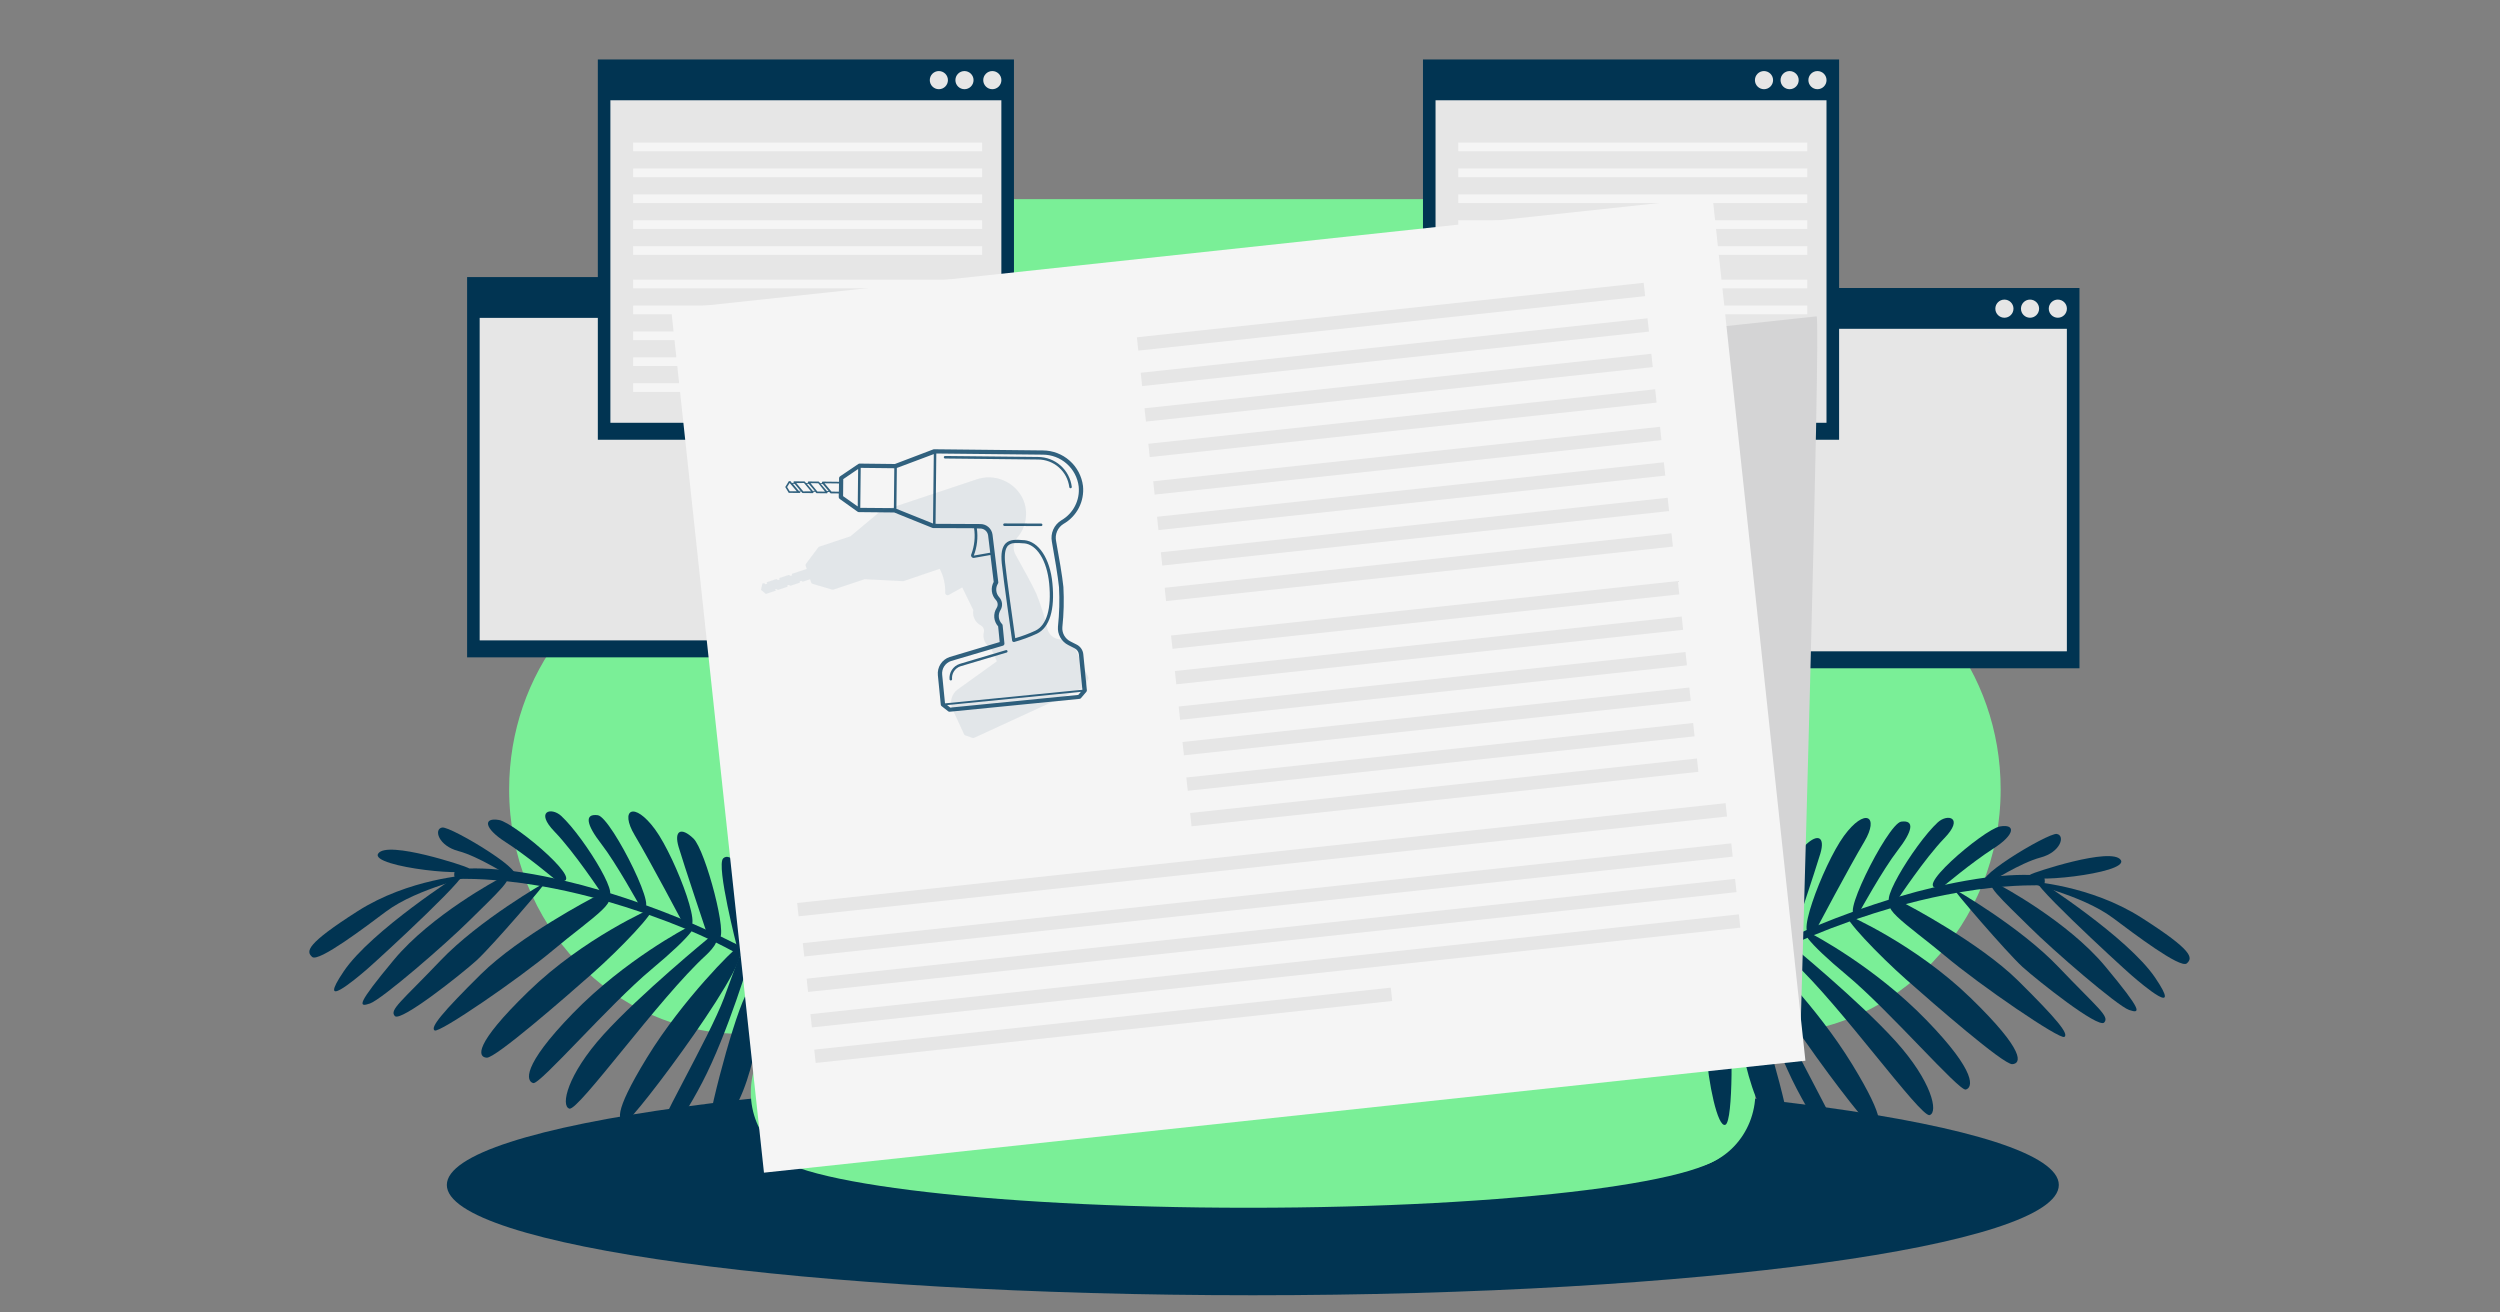 <svg width="442" height="232" viewBox="0 0 442 232" fill="none" xmlns="http://www.w3.org/2000/svg">
<rect x="0" y="0" width="442" height="232" fill="#808080" stroke="none"/>
<path d="M221.5 229C300.201 229 364 220.27 364 209.5C364 198.73 300.201 190 221.5 190C142.799 190 79 198.73 79 209.5C79 220.27 142.799 229 221.5 229Z" fill="#013452"/>
<path d="M220.712 213.532C267.398 213.532 305.246 208.752 305.246 202.856C305.246 196.959 267.398 192.179 220.712 192.179C174.025 192.179 136.178 196.959 136.178 202.856C136.178 208.752 174.025 213.532 220.712 213.532Z" fill="#7AEF97"/>
<path d="M344.289 112.035C337.276 103.137 333.758 104.007 333.822 92.453C333.822 92.379 333.822 92.31 333.822 92.236C333.822 71.933 318.162 55.475 298.852 55.475H298.311C296.386 55.475 295.07 53.37 295.892 51.54C296.555 50.061 296.927 48.407 296.927 46.662C296.927 40.331 292.046 35.204 286.025 35.204H156.724C150.703 35.204 145.823 40.337 145.823 46.662C145.823 48.407 146.194 50.056 146.857 51.535C147.68 53.37 146.369 55.475 144.444 55.475C125.129 55.475 109.474 71.933 109.474 92.236C109.474 92.496 109.474 92.75 109.479 93.005C109.702 104.474 106.036 103.482 99.166 112.395C93.443 119.818 90.016 129.278 90.016 139.575C90.016 163.441 108.418 182.784 131.123 182.784C133.388 182.784 134.927 185.26 133.961 187.413C133.181 189.152 132.746 191.092 132.746 193.139C132.746 200.578 138.481 206.607 145.558 206.607H221.55H297.542C304.619 206.607 310.353 200.578 310.353 193.139C310.353 191.092 309.918 189.146 309.139 187.413C308.173 185.255 309.711 182.784 311.977 182.784H312.608C335.313 182.784 353.715 163.435 353.715 139.575C353.721 129.108 350.182 119.511 344.289 112.035Z" fill="#7AEF97"/>
<path d="M367.651 50.919H294.08V118.153H367.651V50.919Z" fill="#013452"/>
<path d="M365.422 58.133H296.301V115.152H365.422V58.133Z" fill="#E6E6E6"/>
<path d="M354.38 56.176C355.265 56.176 355.984 55.458 355.984 54.572C355.984 53.686 355.265 52.968 354.38 52.968C353.494 52.968 352.775 53.686 352.775 54.572C352.775 55.458 353.494 56.176 354.38 56.176Z" fill="#E6E6E6"/>
<path d="M358.909 56.176C359.795 56.176 360.513 55.458 360.513 54.572C360.513 53.686 359.795 52.968 358.909 52.968C358.023 52.968 357.305 53.686 357.305 54.572C357.305 55.458 358.023 56.176 358.909 56.176Z" fill="#E6E6E6"/>
<path d="M363.825 56.176C364.711 56.176 365.429 55.458 365.429 54.572C365.429 53.686 364.711 52.968 363.825 52.968C362.939 52.968 362.221 53.686 362.221 54.572C362.221 55.458 362.939 56.176 363.825 56.176Z" fill="#E6E6E6"/>
<path d="M156.154 48.986H82.584V116.219H156.154V48.986Z" fill="#013452"/>
<path d="M153.926 56.2H84.805V113.218H153.926V56.2Z" fill="#E6E6E6"/>
<path d="M144.488 52.638C144.488 53.521 143.772 54.243 142.883 54.243C142.001 54.243 141.279 53.527 141.279 52.638C141.279 51.756 141.995 51.034 142.883 51.034C143.766 51.034 144.488 51.756 144.488 52.638Z" fill="#E6E6E6"/>
<path d="M149.017 52.638C149.017 53.521 148.301 54.243 147.413 54.243C146.53 54.243 145.809 53.527 145.809 52.638C145.809 51.756 146.524 51.034 147.413 51.034C148.296 51.034 149.017 51.756 149.017 52.638Z" fill="#E6E6E6"/>
<path d="M153.933 52.638C153.933 53.521 153.217 54.243 152.329 54.243C151.446 54.243 150.725 53.527 150.725 52.638C150.725 51.756 151.44 51.034 152.329 51.034C153.212 51.034 153.933 51.756 153.933 52.638Z" fill="#E6E6E6"/>
<path d="M179.268 10.515H105.697V77.749H179.268V10.515Z" fill="#013452"/>
<path d="M177.04 17.729H107.918V74.748H177.04V17.729Z" fill="#E6E6E6"/>
<path d="M167.595 14.168C167.595 15.051 166.879 15.772 165.991 15.772C165.108 15.772 164.387 15.057 164.387 14.168C164.387 13.279 165.102 12.564 165.991 12.564C166.879 12.57 167.595 13.285 167.595 14.168Z" fill="#E6E6E6"/>
<path d="M172.124 14.168C172.124 15.051 171.409 15.772 170.52 15.772C169.637 15.772 168.916 15.057 168.916 14.168C168.916 13.279 169.632 12.564 170.52 12.564C171.409 12.57 172.124 13.285 172.124 14.168Z" fill="#E6E6E6"/>
<path d="M175.442 15.772C176.328 15.772 177.046 15.054 177.046 14.168C177.046 13.282 176.328 12.564 175.442 12.564C174.556 12.564 173.838 13.282 173.838 14.168C173.838 15.054 174.556 15.772 175.442 15.772Z" fill="#E6E6E6"/>
<path d="M173.641 49.441H111.939V50.976H173.641V49.441Z" fill="#F5F5F5"/>
<path d="M173.641 54.024H111.939V55.558H173.641V54.024Z" fill="#F5F5F5"/>
<path d="M173.641 58.6H111.939V60.135H173.641V58.6Z" fill="#F5F5F5"/>
<path d="M173.641 63.177H111.939V64.712H173.641V63.177Z" fill="#F5F5F5"/>
<path d="M173.641 67.759H111.939V69.294H173.641V67.759Z" fill="#F5F5F5"/>
<path d="M173.641 25.203H111.939V26.738H173.641V25.203Z" fill="#F5F5F5"/>
<path d="M173.641 29.785H111.939V31.32H173.641V29.785Z" fill="#F5F5F5"/>
<path d="M173.641 34.361H111.939V35.896H173.641V34.361Z" fill="#F5F5F5"/>
<path d="M173.641 38.938H111.939V40.473H173.641V38.938Z" fill="#F5F5F5"/>
<path d="M173.641 43.52H111.939V45.055H173.641V43.52Z" fill="#F5F5F5"/>
<path d="M325.153 10.515H251.582V77.749H325.153V10.515Z" fill="#013452"/>
<path d="M322.924 17.729H253.803V74.748H322.924V17.729Z" fill="#E6E6E6"/>
<path d="M313.48 14.168C313.48 15.051 312.764 15.772 311.876 15.772C310.993 15.772 310.271 15.057 310.271 14.168C310.271 13.279 310.987 12.564 311.876 12.564C312.764 12.57 313.48 13.285 313.48 14.168Z" fill="#E6E6E6"/>
<path d="M318.009 14.168C318.009 15.051 317.294 15.772 316.405 15.772C315.522 15.772 314.801 15.057 314.801 14.168C314.801 13.279 315.516 12.564 316.405 12.564C317.294 12.57 318.009 13.285 318.009 14.168Z" fill="#E6E6E6"/>
<path d="M321.327 15.772C322.213 15.772 322.931 15.054 322.931 14.168C322.931 13.282 322.213 12.564 321.327 12.564C320.441 12.564 319.723 13.282 319.723 14.168C319.723 15.054 320.441 15.772 321.327 15.772Z" fill="#E6E6E6"/>
<path d="M319.525 49.441H257.824V50.976H319.525V49.441Z" fill="#F5F5F5"/>
<path d="M319.525 54.024H257.824V55.558H319.525V54.024Z" fill="#F5F5F5"/>
<path d="M319.525 58.6H257.824V60.135H319.525V58.6Z" fill="#F5F5F5"/>
<path d="M319.525 63.177H257.824V64.712H319.525V63.177Z" fill="#F5F5F5"/>
<path d="M319.525 67.759H257.824V69.294H319.525V67.759Z" fill="#F5F5F5"/>
<path d="M319.525 25.203H257.824V26.738H319.525V25.203Z" fill="#F5F5F5"/>
<path d="M319.525 29.785H257.824V31.32H319.525V29.785Z" fill="#F5F5F5"/>
<path d="M319.525 34.361H257.824V35.896H319.525V34.361Z" fill="#F5F5F5"/>
<path d="M319.525 38.938H257.824V40.473H319.525V38.938Z" fill="#F5F5F5"/>
<path d="M319.525 43.52H257.824V45.055H319.525V43.52Z" fill="#F5F5F5"/>
<path d="M82.795 153.454C82.46 153.183 68.444 148.492 66.863 150.915C65.282 153.339 85.143 155.33 82.795 153.454Z" fill="#013452"/>
<path d="M82.975 154.701C82.975 154.701 72.277 155.302 63.183 161.125C54.083 166.942 54.072 168.2 55.197 169.193C56.328 170.185 64.793 163.745 68.215 161.182C74.025 156.831 84.158 155.007 82.975 154.701Z" fill="#013452"/>
<path d="M81.319 154.517C81.319 154.517 65.63 164.541 60.777 171.726C55.924 178.911 62.716 173.244 65.001 171.259C67.292 169.268 85.174 152.814 81.319 154.517Z" fill="#013452"/>
<path d="M88.151 155.423C88.151 155.423 76.282 161.713 69.646 169.689C63.01 177.671 63.333 178.132 65.41 177.417C67.494 176.701 78.751 166.971 83.021 162.723C87.285 158.482 92.404 153.888 88.151 155.423Z" fill="#013452"/>
<path d="M96.316 156.052C96.316 156.052 84.752 162.614 77.874 169.833C70.996 177.053 68.775 178.554 69.813 179.644C70.852 180.735 81.608 172.2 84.256 169.799C86.905 167.404 97.153 155.515 96.316 156.052Z" fill="#013452"/>
<path d="M104.902 158.684C104.902 158.684 91.902 165.436 84.995 172.269C78.093 179.102 76.034 181.658 76.841 182.184C77.649 182.709 91.723 173.083 97.955 167.842C104.192 162.602 111.901 157.743 104.902 158.684Z" fill="#013452"/>
<path d="M115.185 160.623C115.185 160.623 103.235 165.759 93.414 175.299C83.593 184.838 84.499 186.91 86.057 187.002C87.609 187.095 99.964 176.326 104.811 172.038C109.652 167.756 116.172 160.946 115.185 160.623Z" fill="#013452"/>
<path d="M121.495 163.981C121.495 163.981 110.549 169.631 101.305 179.136C92.061 188.642 93.1 191.187 94.277 191.492C95.46 191.804 107.779 177.549 115.206 171.357C122.638 165.165 124.028 162.752 121.495 163.981Z" fill="#013452"/>
<path d="M125.385 165.759C125.385 165.759 113.083 175.847 106.678 182.94C100.273 190.032 99.085 195.527 100.666 196.006C102.247 196.485 116.597 176.389 124.814 168.887C124.814 168.893 128.553 165.459 125.385 165.759Z" fill="#013452"/>
<path d="M130.336 167.565C129.926 167.594 120.682 176.707 114.387 186.985C108.097 197.264 109.419 198.239 110.584 198.36C111.756 198.476 135.154 167.248 130.336 167.565Z" fill="#013452"/>
<path d="M132.748 168.956C132.748 168.956 128.709 182.668 124.157 191.377C119.598 200.091 116.759 202.504 116.107 201.384C115.455 200.265 125.299 183.661 128.017 176.424C130.735 169.181 131.317 166.244 132.748 168.956Z" fill="#013452"/>
<path d="M135.39 170.913C135.39 170.913 134.819 185.848 130.647 194.534C126.475 203.225 125.731 203.658 125.038 201.961C124.346 200.265 129.291 181.174 131.761 176.083C134.236 170.988 134.715 169.406 135.39 170.913Z" fill="#013452"/>
<path d="M138.281 172.171C138.65 172.494 140.491 179.379 140.162 184.717C139.833 190.061 138.154 198.389 136.758 197.708C135.361 197.027 135.523 181.733 136.094 177.145C136.66 172.569 137.456 171.455 138.281 172.171Z" fill="#013452"/>
<path d="M90.048 154.915C90.048 154.915 84.595 151.4 81.052 150.471C77.51 149.542 76.638 146.599 78.167 146.304C79.702 146.016 95.005 155.267 90.048 154.915Z" fill="#013452"/>
<path d="M98.317 155.63C98.317 155.63 93.199 151.319 89.362 148.867C85.525 146.408 85.397 144.481 88.237 144.977C91.076 145.462 105.005 157.321 98.317 155.63Z" fill="#013452"/>
<path d="M106.402 158.003C106.402 158.003 101.572 150.679 98.046 147.037C94.521 143.396 97.464 142.64 99.218 144.25C103.436 148.14 111.139 160.888 106.402 158.003Z" fill="#013452"/>
<path d="M113.015 159.993C113.015 159.993 108.953 152.618 106.316 149.213C103.673 145.808 103.252 143.805 105.693 144.129C108.134 144.446 117.608 163.658 113.015 159.993Z" fill="#013452"/>
<path d="M120.667 163.07C120.667 163.07 114.931 152.226 112.213 147.661C109.496 143.096 112.104 141.572 115.826 146.651C119.536 151.729 125.398 167.404 120.667 163.07Z" fill="#013452"/>
<path d="M124.821 164.541C124.821 164.541 120.857 152.71 119.986 149.767C119.114 146.824 120.424 146.16 122.594 148.243C124.763 150.327 128.889 166.117 127.037 165.944C125.19 165.77 124.821 164.541 124.821 164.541Z" fill="#013452"/>
<path d="M130.337 167.565C130.337 167.565 126.581 153.01 127.856 151.764C129.131 150.517 131.653 153.645 131.93 157.881C132.207 162.123 132.403 171.011 130.337 167.565Z" fill="#013452"/>
<path d="M135.473 169.164C135.473 169.164 134.422 156.075 136.015 156.744C137.608 157.414 138.265 171.98 136.944 170.999C135.623 170.024 135.473 169.164 135.473 169.164Z" fill="#013452"/>
<path d="M136.943 171.005C136.943 171.005 142.067 162.06 142.719 163.179C143.371 164.299 140.509 173.769 139.407 173.163C138.305 172.557 136.943 171.005 136.943 171.005Z" fill="#013452"/>
<path d="M80.73 155.331C80.816 155.354 81.024 155.359 81.359 155.365C81.416 155.365 81.48 155.365 81.543 155.365C81.543 155.365 81.543 155.365 81.549 155.371C82.64 155.377 84.734 155.377 87.769 155.631C88.347 155.683 88.958 155.735 89.599 155.81C91.301 155.989 93.234 156.248 95.38 156.612C95.559 156.641 95.733 156.675 95.906 156.704C98.577 157.177 101.578 157.818 104.873 158.695C105.767 158.926 106.673 159.18 107.608 159.451C109.477 159.999 111.445 160.611 113.493 161.315C113.528 161.327 113.568 161.344 113.603 161.356C114.001 161.488 114.393 161.621 114.786 161.765C117.053 162.568 119.16 163.37 121.127 164.184C121.514 164.339 121.895 164.501 122.27 164.663C123.268 165.09 124.232 165.522 125.161 165.961C125.651 166.186 126.136 166.417 126.603 166.648C127.636 167.156 128.634 167.675 129.586 168.189C130.037 168.425 130.475 168.679 130.896 168.922C130.908 168.922 130.908 168.922 130.908 168.922C131.45 169.233 131.981 169.545 132.495 169.862C133.112 170.237 133.706 170.613 134.283 170.999C134.653 171.236 135.016 171.478 135.362 171.721C135.928 172.102 136.476 172.494 137.013 172.886C137.711 173.394 138.375 173.908 139.027 174.433C143.447 177.965 147.024 181.832 150.85 186.235C151.3 186.755 152.108 186.76 152.564 186.241C152.939 185.814 152.939 185.173 152.564 184.746C150.296 182.149 147.382 179.102 143.712 175.732C142.668 174.768 141.427 173.787 140.036 172.794C139.171 172.171 138.242 171.548 137.255 170.936C137.197 170.895 137.134 170.855 137.065 170.82C136.736 170.613 136.401 170.405 136.061 170.203L136.055 170.197C134.687 169.366 133.216 168.529 131.681 167.715C131.191 167.462 130.694 167.196 130.187 166.936L130.181 166.931C129.281 166.469 128.369 166.019 127.428 165.569C126.551 165.147 125.663 164.738 124.751 164.328L124.745 164.322C123.978 163.97 123.193 163.63 122.408 163.289C121.716 162.989 121.006 162.689 120.302 162.4C118.317 161.587 116.292 160.802 114.249 160.069C113.753 159.884 113.251 159.705 112.755 159.532C111.139 158.966 109.518 158.436 107.896 157.933C107.25 157.731 106.609 157.541 105.963 157.351C103.915 156.75 101.878 156.202 99.87 155.735C99.2 155.573 98.537 155.423 97.868 155.279L97.862 155.273C95.427 154.742 93.049 154.326 90.787 154.021C89.858 153.899 88.935 153.801 88.046 153.726C86.229 153.565 84.498 153.507 82.876 153.547C82.046 153.565 81.255 153.617 80.493 153.692C80.493 153.692 80.464 153.755 80.436 153.865C80.407 153.957 80.372 154.078 80.349 154.217C80.314 154.378 80.291 154.557 80.309 154.725C80.309 154.834 80.326 154.932 80.366 155.019C80.372 155.054 80.389 155.088 80.412 155.117C80.476 155.209 80.58 155.29 80.73 155.331Z" fill="#013452"/>
<path d="M359.023 154.591C359.358 154.32 373.374 149.629 374.955 152.052C376.536 154.482 356.675 156.472 359.023 154.591Z" fill="#013452"/>
<path d="M358.844 155.839C358.844 155.839 369.542 156.439 378.636 162.262C387.736 168.079 387.747 169.337 386.622 170.33C385.491 171.322 377.026 164.882 373.604 162.32C367.8 157.974 357.667 156.15 358.844 155.839Z" fill="#013452"/>
<path d="M360.501 155.66C360.501 155.66 376.19 165.684 381.043 172.869C385.896 180.054 379.104 174.387 376.819 172.402C374.529 170.405 356.647 153.957 360.501 155.66Z" fill="#013452"/>
<path d="M353.675 156.566C353.675 156.566 365.55 162.856 372.186 170.832C378.822 178.808 378.499 179.275 376.421 178.559C374.338 177.844 363.08 168.114 358.81 163.866C354.541 159.619 349.422 155.031 353.675 156.566Z" fill="#013452"/>
<path d="M345.509 157.195C345.509 157.195 357.073 163.757 363.951 170.976C370.829 178.196 373.051 179.696 372.012 180.787C370.973 181.878 360.218 173.342 357.569 170.942C354.921 168.547 344.673 156.652 345.509 157.195Z" fill="#013452"/>
<path d="M336.924 159.826C336.924 159.826 349.924 166.579 356.831 173.412C363.732 180.245 365.792 182.801 364.984 183.326C364.177 183.852 350.103 174.231 343.871 168.985C337.633 163.739 329.924 158.88 336.924 159.826Z" fill="#013452"/>
<path d="M326.642 161.765C326.642 161.765 338.592 166.902 348.413 176.441C358.234 185.981 357.328 188.053 355.77 188.145C354.218 188.238 341.864 177.469 337.017 173.181C332.17 168.899 325.65 162.083 326.642 161.765Z" fill="#013452"/>
<path d="M320.329 165.124C320.329 165.124 331.275 170.774 340.519 180.279C349.763 189.784 348.725 192.329 347.547 192.635C346.365 192.947 334.045 178.692 326.619 172.5C319.187 166.307 317.796 163.895 320.329 165.124Z" fill="#013452"/>
<path d="M316.438 166.902C316.438 166.902 328.74 176.99 335.145 184.082C341.55 191.175 342.739 196.669 341.158 197.148C339.577 197.627 325.226 177.532 317.01 170.03C317.01 170.035 313.265 166.596 316.438 166.902Z" fill="#013452"/>
<path d="M311.483 168.702C311.893 168.731 321.137 177.844 327.432 188.122C333.722 198.401 332.4 199.376 331.235 199.497C330.069 199.618 306.671 168.391 311.483 168.702Z" fill="#013452"/>
<path d="M309.072 170.093C309.072 170.093 313.111 183.805 317.664 192.514C322.223 201.229 325.062 203.641 325.714 202.521C326.366 201.402 316.522 184.798 313.804 177.561C311.092 170.324 310.509 167.381 309.072 170.093Z" fill="#013452"/>
<path d="M306.43 172.05C306.43 172.05 307.001 186.985 311.173 195.671C315.345 204.362 316.089 204.795 316.781 203.098C317.474 201.402 312.529 182.311 310.059 177.221C307.59 172.125 307.111 170.549 306.43 172.05Z" fill="#013452"/>
<path d="M303.543 173.313C303.174 173.637 301.333 180.522 301.662 185.86C301.991 191.204 303.67 199.532 305.067 198.851C306.463 198.17 306.301 182.876 305.736 178.288C305.159 173.706 304.363 172.592 303.543 173.313Z" fill="#013452"/>
<path d="M351.771 156.052C351.771 156.052 357.224 152.537 360.767 151.608C364.31 150.679 365.181 147.736 363.652 147.442C362.123 147.153 346.814 156.41 351.771 156.052Z" fill="#013452"/>
<path d="M343.502 156.773C343.502 156.773 348.62 152.462 352.457 150.009C356.294 147.551 356.421 145.623 353.582 146.12C350.743 146.604 336.82 158.464 343.502 156.773Z" fill="#013452"/>
<path d="M335.417 159.145C335.417 159.145 340.247 151.822 343.773 148.18C347.298 144.539 344.355 143.783 342.601 145.393C338.383 149.277 330.686 162.025 335.417 159.145Z" fill="#013452"/>
<path d="M328.81 161.131C328.81 161.131 332.872 153.755 335.509 150.35C338.152 146.945 338.573 144.937 336.132 145.266C333.691 145.589 324.216 164.795 328.81 161.131Z" fill="#013452"/>
<path d="M321.159 164.212C321.159 164.212 326.895 153.368 329.613 148.803C332.331 144.238 329.722 142.715 326.006 147.794C322.29 152.872 316.428 168.547 321.159 164.212Z" fill="#013452"/>
<path d="M317.006 165.678C317.006 165.678 320.97 153.847 321.841 150.904C322.712 147.961 321.403 147.297 319.233 149.381C317.063 151.464 312.938 167.254 314.79 167.081C316.631 166.913 317.006 165.678 317.006 165.678Z" fill="#013452"/>
<path d="M311.484 168.702C311.484 168.702 315.24 154.148 313.965 152.901C312.69 151.654 310.168 154.782 309.891 159.018C309.614 163.26 309.424 172.148 311.484 168.702Z" fill="#013452"/>
<path d="M306.352 170.307C306.352 170.307 307.402 157.218 305.81 157.887C304.217 158.557 303.559 173.123 304.881 172.142C306.196 171.167 306.352 170.307 306.352 170.307Z" fill="#013452"/>
<path d="M304.875 172.142C304.875 172.142 299.751 163.197 299.099 164.316C298.447 165.436 301.309 174.906 302.411 174.3C303.519 173.7 304.875 172.142 304.875 172.142Z" fill="#013452"/>
<path d="M361.095 156.473C361.009 156.496 360.801 156.502 360.466 156.508C360.409 156.508 360.345 156.508 360.282 156.508C360.282 156.508 360.282 156.508 360.276 156.514C359.185 156.519 357.091 156.519 354.056 156.773C353.479 156.825 352.867 156.877 352.227 156.952C350.524 157.131 348.591 157.391 346.445 157.755C346.266 157.783 346.093 157.818 345.92 157.847C343.248 158.32 340.248 158.961 336.953 159.838C336.058 160.069 335.152 160.323 334.218 160.594C332.348 161.142 330.38 161.754 328.332 162.458C328.297 162.47 328.257 162.487 328.222 162.498C327.824 162.631 327.432 162.764 327.04 162.908C324.772 163.71 322.666 164.507 320.698 165.326C320.311 165.482 319.931 165.644 319.555 165.805C318.557 166.232 317.594 166.665 316.665 167.104C316.174 167.329 315.689 167.56 315.222 167.791C314.189 168.298 313.191 168.818 312.239 169.331C311.789 169.568 311.35 169.822 310.929 170.064C310.917 170.064 310.917 170.064 310.917 170.064C310.375 170.376 309.844 170.688 309.331 171.005C308.713 171.38 308.119 171.755 307.542 172.142C307.173 172.379 306.809 172.621 306.463 172.863C305.897 173.244 305.349 173.637 304.813 174.029C304.114 174.537 303.451 175.051 302.799 175.576C298.379 179.108 294.801 182.974 290.976 187.378C290.525 187.897 289.718 187.903 289.262 187.384C288.887 186.957 288.887 186.316 289.262 185.889C291.529 183.292 294.443 180.245 298.113 176.874C299.158 175.911 300.393 174.929 301.789 173.937C302.654 173.314 303.584 172.69 304.57 172.079C304.628 172.038 304.691 171.998 304.761 171.963C305.09 171.755 305.424 171.548 305.765 171.346L305.77 171.34C307.138 170.509 308.609 169.672 310.144 168.858C310.635 168.604 311.131 168.339 311.639 168.079L311.645 168.073C312.545 167.612 313.456 167.161 314.397 166.711C315.274 166.29 316.163 165.88 317.074 165.471L317.08 165.465C317.848 165.113 318.632 164.772 319.417 164.432C320.109 164.132 320.819 163.832 321.523 163.543C323.508 162.729 325.533 161.944 327.576 161.211C328.072 161.027 328.574 160.848 329.071 160.675C330.686 160.109 332.308 159.578 333.929 159.076C334.575 158.874 335.216 158.684 335.862 158.493C337.911 157.893 339.948 157.345 341.956 156.877C342.625 156.716 343.288 156.566 343.958 156.421L343.964 156.416C346.399 155.885 348.776 155.469 351.038 155.163C351.967 155.042 352.89 154.944 353.779 154.869C355.596 154.707 357.327 154.65 358.949 154.69C359.78 154.707 360.57 154.759 361.332 154.834C361.332 154.834 361.361 154.898 361.39 155.007C361.419 155.1 361.453 155.221 361.476 155.359C361.511 155.521 361.534 155.7 361.517 155.867C361.517 155.977 361.499 156.075 361.459 156.162C361.453 156.196 361.436 156.231 361.413 156.26C361.344 156.352 361.24 156.433 361.095 156.473Z" fill="#013452"/>
<path d="M318.233 185.681C318.233 185.681 322.03 55.836 321.17 55.928C320.31 56.021 304.482 57.723 304.482 57.723L318.233 185.681Z" fill="#D4D4D5"/>
<path d="M319.197 187.533L135.069 207.328L118.664 54.676L302.792 34.881L319.197 187.533Z" fill="#F5F5F5"/>
<path d="M296.901 105.081L207.295 114.713L207.041 112.358L296.647 102.726L296.901 105.081Z" fill="#E6E6E6"/>
<path d="M297.577 111.354L207.971 120.986L207.717 118.637L297.323 108.999L297.577 111.354Z" fill="#E6E6E6"/>
<path d="M298.251 117.633L208.645 127.265L208.391 124.91L297.997 115.278L298.251 117.633Z" fill="#E6E6E6"/>
<path d="M298.926 123.906L209.32 133.538L209.066 131.184L298.672 121.552L298.926 123.906Z" fill="#E6E6E6"/>
<path d="M299.602 130.179L209.996 139.811L209.742 137.463L299.348 127.825L299.602 130.179Z" fill="#E6E6E6"/>
<path d="M300.276 136.458L210.664 146.09L210.416 143.736L300.022 134.104L300.276 136.458Z" fill="#E6E6E6"/>
<path d="M293.747 77.812L204.141 87.444L203.887 85.09L293.493 75.457L293.747 77.812Z" fill="#E6E6E6"/>
<path d="M294.422 84.085L204.816 93.717L204.562 91.363L294.168 81.731L294.422 84.085Z" fill="#E6E6E6"/>
<path d="M295.096 90.359L205.49 99.991L205.236 97.642L294.842 88.004L295.096 90.359Z" fill="#E6E6E6"/>
<path d="M295.772 96.638L206.16 106.27L205.912 103.915L295.518 94.283L295.772 96.638Z" fill="#E6E6E6"/>
<path d="M290.86 52.355L201.254 61.987L201 59.632L290.606 50L290.86 52.355Z" fill="#E6E6E6"/>
<path d="M291.536 58.628L201.93 68.26L201.676 65.905L291.282 56.273L291.536 58.628Z" fill="#E6E6E6"/>
<path d="M292.209 64.901L202.604 74.533L202.35 72.184L291.956 62.547L292.209 64.901Z" fill="#E6E6E6"/>
<path d="M292.885 71.18L203.274 80.812L203.025 78.457L292.631 68.825L292.885 71.18Z" fill="#E6E6E6"/>
<path d="M306.337 151.457L142.191 169.105L141.938 166.751L306.089 149.103L306.337 151.457Z" fill="#E6E6E6"/>
<path d="M305.337 144.355L141.191 162.003L140.938 159.648L305.089 142L305.337 144.355Z" fill="#E6E6E6"/>
<path d="M307.013 157.731L142.867 175.379L142.613 173.024L306.765 155.382L307.013 157.731Z" fill="#E6E6E6"/>
<path d="M307.687 164.01L143.541 181.652L143.287 179.303L307.433 161.655L307.687 164.01Z" fill="#E6E6E6"/>
<path d="M246.142 176.971L144.211 187.931L143.963 185.576L245.894 174.617L246.142 176.971Z" fill="#E6E6E6"/>
<path d="M351.795 60.47V60.62C351.702 60.58 351.61 60.557 351.518 60.557L351.795 60.47Z" fill="url(#paint0_linear_1530_12898)"/>
<path opacity="0.08" d="M179.819 95.088C180.64 94.15 181.17 92.994 181.347 91.759C181.524 90.525 181.339 89.266 180.815 88.134C180.096 86.675 178.872 85.527 177.37 84.906C175.868 84.284 174.191 84.23 172.654 84.755L155.692 90.405C155.65 90.415 155.61 90.434 155.575 90.459L150.366 94.815L144.858 96.643C144.791 96.666 144.731 96.708 144.687 96.765L142.489 99.692C142.456 99.737 142.434 99.789 142.425 99.845C142.417 99.9 142.421 99.957 142.439 100.01L142.63 100.585L140.087 101.43C140.062 101.439 140.04 101.454 140.023 101.475C140.007 101.496 139.997 101.521 139.994 101.547C139.991 101.574 139.996 101.6 140.008 101.624C140.02 101.648 140.038 101.667 140.061 101.681L140.075 101.711L139.773 101.814L139.528 101.668C139.5 101.652 139.466 101.645 139.434 101.65L137.881 102.168C137.856 102.178 137.834 102.193 137.818 102.214C137.801 102.234 137.791 102.259 137.787 102.285C137.784 102.312 137.788 102.339 137.799 102.363C137.81 102.387 137.828 102.408 137.85 102.422L137.864 102.452L137.562 102.555L137.317 102.41C137.3 102.399 137.28 102.392 137.26 102.39C137.24 102.387 137.22 102.389 137.2 102.396L135.647 102.914C135.622 102.922 135.6 102.938 135.584 102.959C135.567 102.979 135.557 103.004 135.554 103.031C135.55 103.057 135.554 103.084 135.565 103.108C135.577 103.132 135.594 103.153 135.617 103.167L135.631 103.198L135.328 103.3L135.083 103.1L134.791 103.173L134.544 104.287L135.403 105.009L137.243 104.396L136.979 104.235L137.269 104.145L137.479 104.269C137.497 104.28 137.516 104.286 137.536 104.289C137.556 104.291 137.577 104.289 137.596 104.283L139.149 103.765C139.172 103.754 139.192 103.738 139.207 103.717C139.221 103.696 139.23 103.671 139.231 103.646C139.233 103.621 139.227 103.595 139.216 103.573C139.204 103.55 139.186 103.531 139.164 103.518L139.467 103.416L139.677 103.54C139.695 103.551 139.714 103.557 139.734 103.56C139.754 103.562 139.775 103.56 139.794 103.554L141.347 103.036C141.37 103.025 141.39 103.009 141.405 102.988C141.419 102.967 141.428 102.942 141.429 102.917C141.431 102.892 141.425 102.866 141.414 102.844C141.402 102.821 141.384 102.802 141.362 102.789L141.665 102.687L141.875 102.811C141.893 102.822 141.912 102.828 141.932 102.831C141.952 102.833 141.973 102.831 141.992 102.825L143.22 102.413L143.411 102.988C143.428 103.042 143.459 103.09 143.499 103.13C143.54 103.169 143.589 103.197 143.643 103.213L147.131 104.248C147.199 104.268 147.271 104.267 147.338 104.245L152.869 102.4L159.648 102.749C159.693 102.752 159.738 102.746 159.781 102.731L166.145 100.564C166.816 101.855 167.149 103.294 167.113 104.748C167.102 104.82 167.11 104.893 167.136 104.961C167.162 105.028 167.205 105.088 167.26 105.134C167.322 105.185 167.396 105.218 167.475 105.229C167.554 105.241 167.634 105.23 167.707 105.199L170.124 103.853L172.081 107.865C171.987 108.398 172.064 108.948 172.302 109.434C172.541 109.92 172.927 110.318 173.406 110.571C173.612 110.681 173.776 110.856 173.874 111.068C173.971 111.28 173.997 111.518 173.947 111.746C173.809 112.296 173.86 112.876 174.091 113.393C174.318 113.885 174.694 114.292 175.166 114.556L176.25 116.912L169.272 121.929C168.755 122.322 168.389 122.879 168.232 123.51C168.076 124.14 168.14 124.805 168.413 125.394L170.453 129.828C170.472 129.87 170.5 129.908 170.535 129.94C170.569 129.971 170.61 129.996 170.654 130.011L171.954 130.463C171.996 130.479 172.042 130.486 172.087 130.484C172.133 130.482 172.177 130.471 172.218 130.452L191.733 121.472C191.816 121.433 191.881 121.364 191.914 121.278L192.411 119.999C192.428 119.956 192.436 119.909 192.434 119.862C192.433 119.815 192.422 119.769 192.403 119.727L189.908 114.305C189.765 114.002 189.549 113.74 189.279 113.542C189.01 113.345 188.694 113.218 188.363 113.174L187.216 113.014C186.735 112.951 186.285 112.744 185.924 112.421C185.563 112.097 185.308 111.672 185.191 111.201C184.695 109.051 184.027 106.944 183.194 104.9C182.471 103.33 180.837 100.367 179.596 98.162C179.313 97.689 179.182 97.14 179.222 96.59C179.262 96.04 179.471 95.515 179.819 95.088Z" fill="#003C60"/>
<path d="M188.024 92.627C189.186 91.963 190.13 90.976 190.743 89.786C191.355 88.596 191.609 87.253 191.474 85.922C191.256 84.19 190.415 82.597 189.108 81.441C187.801 80.284 186.118 79.643 184.373 79.637L165.171 79.428C165.125 79.424 165.078 79.429 165.034 79.442L158.217 82.036L151.984 81.962C151.908 81.961 151.832 81.983 151.768 82.025L148.509 84.225C148.46 84.259 148.42 84.304 148.391 84.357C148.363 84.41 148.348 84.469 148.347 84.529L148.339 85.18L145.461 85.146C145.433 85.146 145.405 85.154 145.381 85.17C145.357 85.185 145.338 85.207 145.326 85.233C145.314 85.259 145.31 85.287 145.313 85.316C145.317 85.344 145.329 85.37 145.347 85.392L145.351 85.428L145.008 85.426L144.81 85.193C144.787 85.165 144.756 85.147 144.721 85.141L142.963 85.123C142.934 85.124 142.907 85.132 142.883 85.147C142.859 85.162 142.839 85.183 142.827 85.209C142.814 85.234 142.808 85.263 142.811 85.291C142.814 85.32 142.825 85.347 142.843 85.37L142.846 85.405L142.503 85.403L142.306 85.17C142.292 85.153 142.274 85.14 142.255 85.13C142.235 85.121 142.214 85.116 142.192 85.115L140.434 85.097C140.405 85.097 140.377 85.105 140.353 85.12C140.329 85.135 140.31 85.157 140.298 85.183C140.285 85.208 140.279 85.237 140.282 85.265C140.285 85.294 140.296 85.321 140.314 85.343L140.317 85.379L139.974 85.377L139.795 85.088L139.474 85.06L138.831 86.104L139.451 87.137L141.534 87.159L141.322 86.903L141.648 86.913L141.818 87.113C141.832 87.13 141.85 87.144 141.869 87.153C141.889 87.162 141.91 87.168 141.932 87.168L143.69 87.186C143.717 87.184 143.743 87.174 143.766 87.158C143.788 87.142 143.805 87.12 143.815 87.095C143.826 87.069 143.829 87.042 143.825 87.015C143.821 86.988 143.81 86.962 143.792 86.941L144.135 86.944L144.306 87.143C144.319 87.16 144.337 87.174 144.356 87.183C144.376 87.193 144.397 87.198 144.419 87.198L146.177 87.216C146.205 87.214 146.231 87.204 146.253 87.188C146.275 87.172 146.292 87.15 146.302 87.125C146.313 87.1 146.316 87.072 146.312 87.045C146.308 87.018 146.297 86.993 146.279 86.972L146.623 86.974L146.793 87.173C146.806 87.19 146.824 87.204 146.843 87.213C146.863 87.223 146.885 87.228 146.906 87.228L148.297 87.241L148.289 87.891C148.288 87.952 148.302 88.011 148.329 88.065C148.357 88.119 148.397 88.166 148.446 88.2L151.625 90.472C151.687 90.516 151.76 90.54 151.836 90.541L158.098 90.606L164.858 93.335C164.903 93.353 164.951 93.362 165 93.363L172.22 93.393C172.449 94.937 172.283 96.514 171.736 97.976C171.7 98.045 171.682 98.122 171.684 98.2C171.687 98.277 171.709 98.353 171.75 98.419C171.795 98.492 171.858 98.552 171.935 98.591C172.011 98.63 172.096 98.647 172.181 98.641L175.107 98.123L175.686 102.877C175.404 103.385 175.29 103.969 175.361 104.546C175.432 105.123 175.685 105.662 176.083 106.086C176.253 106.27 176.359 106.504 176.383 106.754C176.408 107.003 176.35 107.254 176.219 107.467C175.887 107.977 175.736 108.583 175.788 109.188C175.846 109.766 176.085 110.311 176.472 110.744L176.746 113.514L167.902 116.159C167.24 116.376 166.672 116.814 166.292 117.398C165.913 117.983 165.744 118.679 165.814 119.373L166.331 124.584C166.336 124.634 166.351 124.683 166.375 124.727C166.399 124.771 166.431 124.81 166.47 124.841L167.632 125.754C167.67 125.785 167.713 125.808 167.76 125.822C167.807 125.836 167.856 125.841 167.904 125.836L190.866 123.56C190.964 123.551 191.055 123.503 191.118 123.427L192.071 122.304C192.103 122.266 192.128 122.221 192.143 122.173C192.158 122.125 192.163 122.075 192.158 122.025L191.526 115.652C191.488 115.295 191.361 114.953 191.156 114.658C190.951 114.363 190.676 114.125 190.355 113.964L189.246 113.4C188.781 113.168 188.396 112.8 188.143 112.345C187.89 111.891 187.779 111.37 187.827 110.852C188.077 108.497 188.138 106.126 188.008 103.761C187.825 101.915 187.206 98.338 186.719 95.667C186.598 95.088 186.658 94.485 186.891 93.941C187.125 93.397 187.52 92.938 188.024 92.627ZM158.034 89.837L152.098 89.787L152.174 82.719L158.111 82.786L158.034 89.837ZM139.621 86.85L139.163 86.113L139.614 85.389L140.867 86.858L139.621 86.85ZM141.195 86.766L140.163 85.527L140.509 85.559L141.54 86.792L141.195 86.766ZM142.018 86.877L140.79 85.411L142.153 85.396L143.381 86.862L142.018 86.877ZM143.694 86.795L142.656 85.55L142.999 85.552L144.041 86.784L143.694 86.795ZM144.517 86.906L143.305 85.426L144.672 85.441L145.858 86.911L144.517 86.906ZM146.184 86.801L145.125 85.582L145.468 85.585L146.499 86.818L146.184 86.801ZM147.007 86.912L145.779 85.445L148.333 85.475L148.315 86.932L147.007 86.912ZM149.06 87.719L149.087 84.709L151.718 82.92L151.647 89.543L149.06 87.719ZM158.485 89.96L158.563 82.735L165.093 80.284L164.956 92.555L158.485 89.96ZM172.164 98.228C172.751 96.703 172.937 95.053 172.706 93.435L173.308 93.442C173.65 93.443 173.98 93.569 174.236 93.796C174.493 94.023 174.657 94.335 174.699 94.675L175.067 97.718L172.164 98.228ZM190.641 122.861L168.006 125.104L167.445 124.66L191.104 122.316L190.641 122.861ZM185.972 95.777C186.453 98.448 187.052 101.998 187.232 103.814C187.357 106.133 187.295 108.458 187.048 110.767C186.988 111.435 187.13 112.105 187.456 112.691C187.782 113.277 188.278 113.75 188.877 114.05L189.986 114.614C190.199 114.721 190.382 114.88 190.516 115.078C190.65 115.275 190.732 115.503 190.753 115.741L191.368 121.947L167.078 124.354L166.577 119.297C166.523 118.775 166.648 118.25 166.932 117.808C167.217 117.367 167.643 117.036 168.141 116.869L177.327 114.154C177.408 114.127 177.477 114.074 177.523 114.002C177.57 113.931 177.591 113.846 177.583 113.762L177.264 110.54C177.258 110.491 177.243 110.443 177.219 110.4C177.195 110.357 177.163 110.319 177.125 110.289C176.824 109.969 176.637 109.558 176.594 109.12C176.55 108.683 176.653 108.244 176.885 107.871C177.101 107.517 177.195 107.102 177.154 106.689C177.113 106.277 176.939 105.888 176.658 105.584C176.366 105.266 176.185 104.861 176.143 104.432C176.1 104.002 176.198 103.57 176.422 103.201C176.453 103.162 176.475 103.117 176.488 103.07C176.501 103.022 176.504 102.972 176.497 102.923L175.48 94.543C175.415 94.023 175.164 93.544 174.772 93.195C174.38 92.847 173.874 92.653 173.35 92.65L165.406 92.613L165.54 80.18L184.363 80.383C185.924 80.384 187.43 80.955 188.6 81.989C189.769 83.023 190.52 84.448 190.711 85.997C190.834 87.186 190.61 88.385 190.065 89.449C189.521 90.513 188.679 91.396 187.642 91.991C187.011 92.377 186.513 92.946 186.214 93.623C185.916 94.299 185.831 95.051 185.972 95.777ZM181.072 95.493L181 95.5C179.74 95.403 178.546 95.31 177.781 96.09C177.155 96.753 176.938 97.845 177.112 99.596C177.365 102.157 178.93 113.153 178.946 113.248C178.956 113.325 178.996 113.394 179.057 113.442C179.118 113.49 179.195 113.512 179.272 113.504L179.319 113.5C180.698 113.118 182.043 112.625 183.341 112.024C185.574 110.943 186.53 107.781 186.068 103.118C185.654 98.756 183.639 95.72 181.066 95.494L181.072 95.493ZM183.084 111.491C181.923 112.028 180.723 112.477 179.494 112.833C179.229 110.952 177.933 101.818 177.707 99.531C177.554 97.995 177.721 97.004 178.204 96.475C178.509 96.195 178.906 96.034 179.32 96.022C179.865 95.99 180.411 96.004 180.954 96.064L181.026 96.057C183.299 96.235 185.091 99.082 185.494 103.15C185.926 107.57 185.069 110.524 183.078 111.491L183.084 111.491ZM177.588 92.993C177.528 92.993 177.471 92.969 177.429 92.926C177.387 92.883 177.364 92.826 177.364 92.766C177.365 92.706 177.389 92.649 177.431 92.607C177.474 92.565 177.532 92.541 177.592 92.542L184.054 92.563C184.113 92.557 184.172 92.575 184.218 92.613C184.264 92.651 184.293 92.705 184.299 92.764C184.305 92.824 184.287 92.883 184.249 92.929C184.212 92.975 184.157 93.004 184.098 93.01L177.588 92.993ZM183.521 81.243L167.089 81.067C167.06 81.066 167.03 81.06 167.003 81.049C166.976 81.037 166.951 81.02 166.93 80.999C166.909 80.978 166.893 80.953 166.882 80.926C166.871 80.898 166.865 80.869 166.865 80.839C166.866 80.809 166.872 80.78 166.883 80.753C166.895 80.725 166.912 80.701 166.933 80.68C166.954 80.659 166.979 80.643 167.006 80.632C167.034 80.62 167.063 80.615 167.093 80.615L183.525 80.791C184.993 80.795 186.41 81.334 187.509 82.308C188.608 83.283 189.313 84.625 189.493 86.082C189.497 86.14 189.479 86.198 189.442 86.243C189.405 86.288 189.352 86.317 189.294 86.324C189.235 86.329 189.176 86.31 189.131 86.271C189.086 86.233 189.057 86.179 189.051 86.12C188.882 84.773 188.227 83.534 187.208 82.636C186.19 81.738 184.879 81.242 183.521 81.243ZM178.124 115.092C178.133 115.12 178.136 115.15 178.133 115.179C178.13 115.209 178.121 115.238 178.107 115.264C178.093 115.29 178.073 115.313 178.05 115.331C178.026 115.35 178 115.363 177.971 115.371L169.791 117.806C169.324 117.964 168.925 118.277 168.659 118.692C168.392 119.108 168.276 119.601 168.328 120.092C168.324 120.146 168.302 120.197 168.264 120.235C168.227 120.274 168.177 120.298 168.123 120.304C168.069 120.309 168.016 120.295 167.971 120.264C167.927 120.234 167.895 120.188 167.881 120.136C167.82 119.543 167.962 118.947 168.286 118.446C168.609 117.945 169.093 117.569 169.659 117.38L177.868 114.937C177.922 114.927 177.978 114.938 178.025 114.966C178.072 114.995 178.107 115.039 178.124 115.092Z" fill="#003C60" fill-opacity="0.8"/>
<defs>
<linearGradient id="paint0_linear_1530_12898" x1="351.655" y1="74.672" x2="351.655" y2="-95.213" gradientUnits="userSpaceOnUse">
<stop offset="0.002" stop-color="#D6E1F4"/>
<stop offset="0.604" stop-color="#E7EDF8"/>
<stop offset="1" stop-color="#F4F7FC"/>
</linearGradient>
</defs>
</svg>
